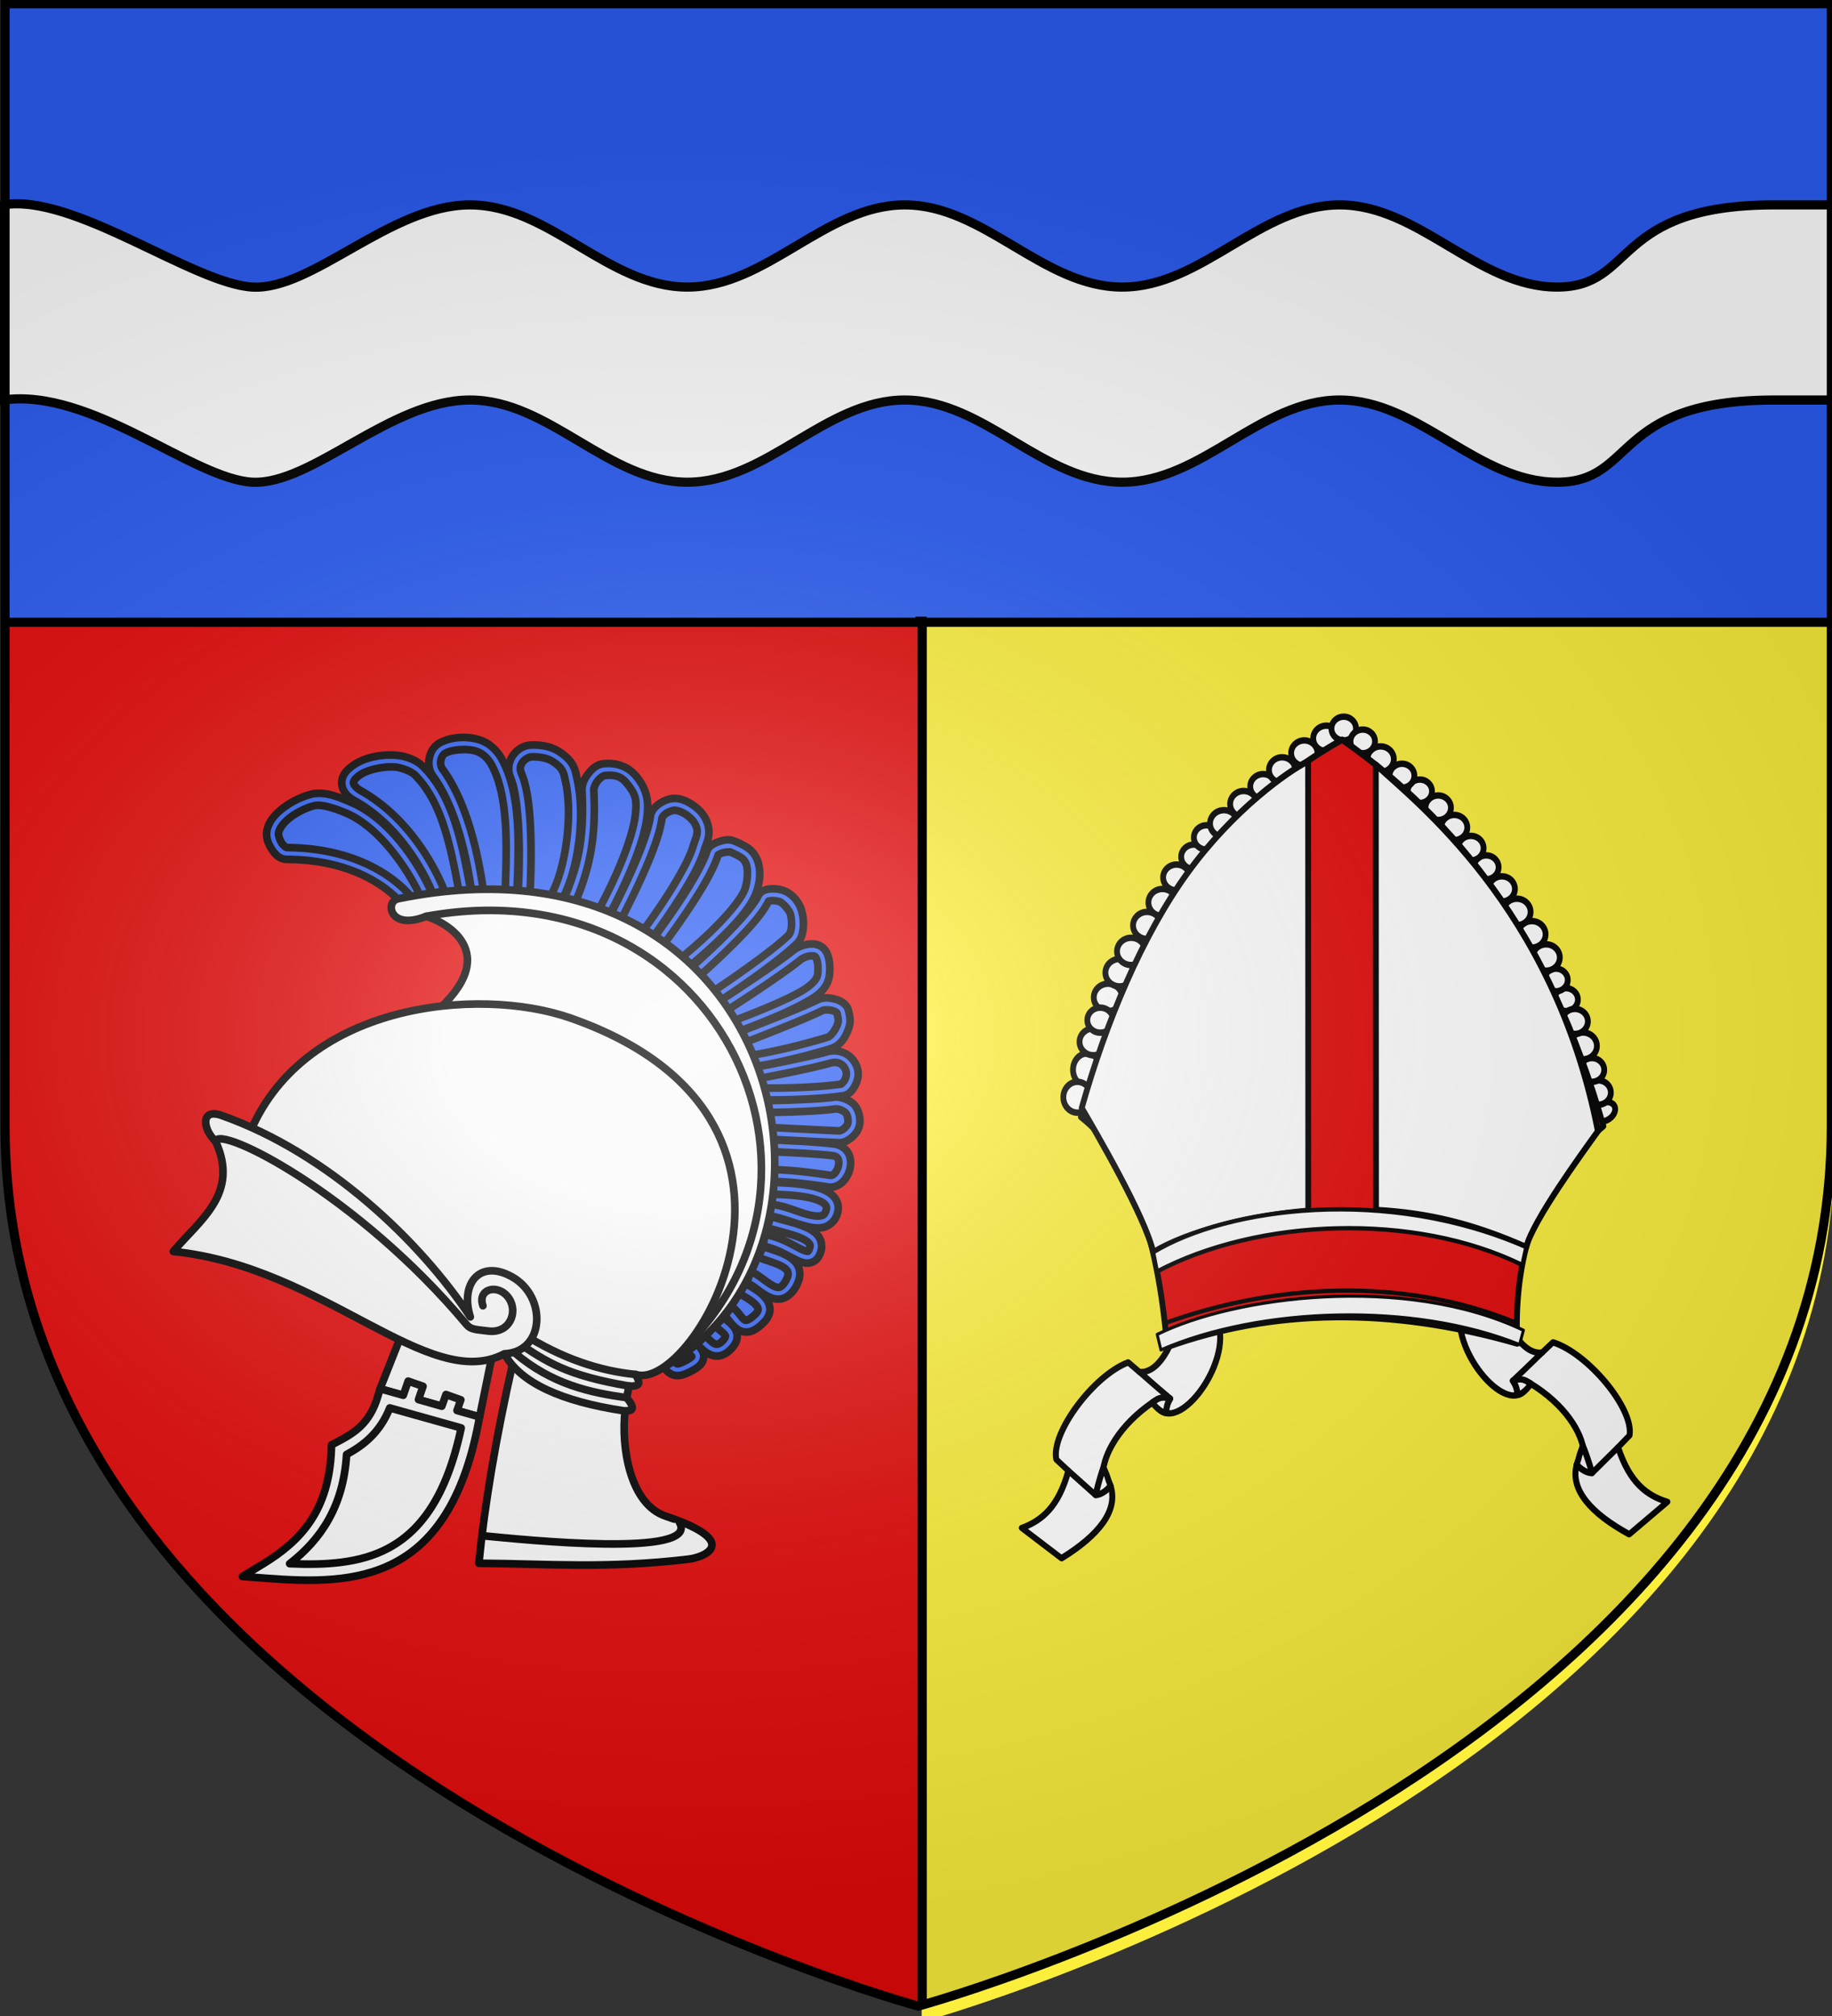 <svg width="600" height="660" viewBox="-300 -300 600 660" id="svg4761" version="1.1" xmlns:xlink="http://www.w3.org/1999/xlink" xmlns="http://www.w3.org/2000/svg"><rect x="-300" y="-300" width="600" height="660" fill="#333333" stroke="none"/><defs id="defs4763"><g id="s-5"><g id="c-11"><path transform="rotate(18 3.157 -.5)" d="M0 0v1h.5L0 0z" id="t-6"/><use height="540" width="810" y="0" x="0" id="use2144-19" transform="scale(-1 1)" xlink:href="#t-6"/></g><g id="a-3"><use height="540" width="810" y="0" x="0" id="use2147-4" transform="rotate(72)" xlink:href="#c-11"/><use height="540" width="810" y="0" x="0" id="use2149-7" transform="rotate(144)" xlink:href="#c-11"/></g><use height="540" width="810" y="0" x="0" id="use2151-9" transform="scale(-1 1)" xlink:href="#a-3"/></g><g id="s"><g id="c"><path transform="rotate(18 3.157 -.5)" d="M0 0v1h.5L0 0z" id="t"/><use height="540" width="810" y="0" x="0" id="use2144" transform="scale(-1 1)" xlink:href="#t"/></g><g id="a"><use height="540" width="810" y="0" x="0" id="use2147" transform="rotate(72)" xlink:href="#c"/><use height="540" width="810" y="0" x="0" id="use2149" transform="rotate(144)" xlink:href="#c"/></g><use height="540" width="810" y="0" x="0" id="use2151" transform="scale(-1 1)" xlink:href="#a"/></g><g id="s-1"><g id="c-1"><path transform="rotate(18 3.157 -.5)" d="M0 0v1h.5L0 0z" id="t-8"/><use height="540" width="810" y="0" x="0" id="use2144-5" transform="scale(-1 1)" xlink:href="#t-8"/></g><g id="a-2"><use height="540" width="810" y="0" x="0" id="use2147-0" transform="rotate(72)" xlink:href="#c-1"/><use height="540" width="810" y="0" x="0" id="use2149-1" transform="rotate(144)" xlink:href="#c-1"/></g><use height="540" width="810" y="0" x="0" id="use2151-1" transform="scale(-1 1)" xlink:href="#a-2"/></g><g id="s-4"><g id="c-7"><path id="t-4" d="M0 0v1h.5L0 0z" transform="rotate(18 3.157 -.5)"/><use xlink:href="#t-4" transform="scale(-1 1)" id="use2144-1" x="0" y="0" width="810" height="540"/></g><g id="a-8"><use xlink:href="#c-7" transform="rotate(72)" id="use2147-08" x="0" y="0" width="810" height="540"/><use xlink:href="#c-7" transform="rotate(144)" id="use2149-8" x="0" y="0" width="810" height="540"/></g><use xlink:href="#a-8" transform="scale(-1 1)" id="use2151-17" x="0" y="0" width="810" height="540"/></g><g id="s-0"><g id="c-8"><path id="t-40" d="M0 0v1h.5L0 0z" transform="rotate(18 3.157 -.5)"/><use xlink:href="#t-40" transform="scale(-1 1)" id="use2144-4" x="0" y="0" width="810" height="540"/></g><g id="a-6"><use xlink:href="#c-8" transform="rotate(72)" id="use2147-46" x="0" y="0" width="810" height="540"/><use xlink:href="#c-8" transform="rotate(144)" id="use2149-4" x="0" y="0" width="810" height="540"/></g><use xlink:href="#a-6" transform="scale(-1 1)" id="use2151-3" x="0" y="0" width="810" height="540"/></g><g id="s-5-4"><g id="c-11-0"><path id="t-6-6" d="M0 0v1h.5L0 0z" transform="rotate(18 3.157 -.5)"/><use xlink:href="#t-6-6" transform="scale(-1 1)" id="use2144-19-5" x="0" y="0" width="810" height="540"/></g><g id="a-3-3"><use xlink:href="#c-11-0" transform="rotate(72)" id="use2147-4-8" x="0" y="0" width="810" height="540"/><use xlink:href="#c-11-0" transform="rotate(144)" id="use2149-7-5" x="0" y="0" width="810" height="540"/></g><use xlink:href="#a-3-3" transform="scale(-1 1)" id="use2151-9-1" x="0" y="0" width="810" height="540"/></g><g id="s-4-6"><g id="c-7-7"><path transform="rotate(18 3.157 -.5)" d="M0 0v1h.5L0 0z" id="t-4-1"/><use height="540" width="810" y="0" x="0" id="use2144-1-8" transform="scale(-1 1)" xlink:href="#t-4-1"/></g><g id="a-8-4"><use height="540" width="810" y="0" x="0" id="use2147-08-9" transform="rotate(72)" xlink:href="#c-7-7"/><use height="540" width="810" y="0" x="0" id="use2149-8-7" transform="rotate(144)" xlink:href="#c-7-7"/></g><use height="540" width="810" y="0" x="0" id="use2151-17-3" transform="scale(-1 1)" xlink:href="#a-8-4"/></g><g id="s-1-3"><g id="c-1-0"><path id="t-8-4" d="M0 0v1h.5L0 0z" transform="rotate(18 3.157 -.5)"/><use xlink:href="#t-8-4" transform="scale(-1 1)" id="use2144-5-8" x="0" y="0" width="810" height="540"/></g><g id="a-2-5"><use xlink:href="#c-1-0" transform="rotate(72)" id="use2147-0-5" x="0" y="0" width="810" height="540"/><use xlink:href="#c-1-0" transform="rotate(144)" id="use2149-1-5" x="0" y="0" width="810" height="540"/></g><use xlink:href="#a-2-5" transform="scale(-1 1)" id="use2151-1-4" x="0" y="0" width="810" height="540"/></g><radialGradient xlink:href="#linearGradient2893" id="radialGradient3163" gradientUnits="userSpaceOnUse" gradientTransform="matrix(1.354 0 0 .977 -376.668 -182.207)" cx="221.445" cy="226.331" fx="221.445" fy="226.331" r="300"/><linearGradient id="linearGradient2893"><stop style="stop-color:white;stop-opacity:.314" offset="0" id="stop2895"/><stop id="stop2897" offset=".19" style="stop-color:white;stop-opacity:.251"/><stop style="stop-color:#6b6b6b;stop-opacity:.125" offset=".6" id="stop2901"/><stop style="stop-color:black;stop-opacity:.125" offset="1" id="stop2899"/></linearGradient><style type="text/css" id="style33">.Rand2,.Rand4,.Rand6{stroke:#202020;stroke-width:30}.Rand4,.Rand6{stroke-width:60}.Rand6{stroke-width:90}.Schwarz{fill:#000}.Blau{fill:#00f}.Gold{fill:#ffef00}.Silber{fill:#fff}</style></defs><g id="layer4" style="display:inline"><path d="M1.85 361.967s299.073-81.384 299.073-288.213v-367.34H1.85Z" style="display:inline;fill:#fcef3c;fill-opacity:1;fill-rule:evenodd;stroke:none;stroke-width:3.002;stroke-linecap:butt;stroke-linejoin:miter;stroke-miterlimit:4;stroke-dasharray:none;stroke-opacity:1" id="path2875-8"/><path d="M1.39 357.107s-299.073-81.383-299.073-288.213v-367.338H1.389Z" style="display:inline;fill:#e20909;fill-opacity:1;fill-rule:evenodd;stroke:none;stroke-width:3.002;stroke-linecap:butt;stroke-linejoin:miter;stroke-miterlimit:4;stroke-dasharray:none;stroke-opacity:1" id="path2875-8-7"/><path style="display:inline;fill:#2b5df2;stroke:none;stroke-width:3" id="rect2472" d="M-297.537-298.42h597.689v202.231h-597.689z"/></g><g id="layer3" style="display:inline"><path id="rect2059" style="display:inline;fill:#fff;stroke:#000;stroke-width:3" d="M-298.938-232.924c23.033-3.933 62.08 25.813 81.655 26.906 19.575 1.094 45.229-26.906 71.207-26.906 25.978 0 45.228 26.906 71.207 26.906 25.978 0 45.228-26.906 71.207-26.906 25.978 0 45.228 26.906 71.206 26.906 25.979 0 45.23-26.906 71.207-26.906 25.979 0 45.229 26.906 71.207 26.906 25.979 0 17.802-26.906 71.207-26.906h18.97v63.88h-18.97c-53.405 0-45.228 26.908-71.207 26.908-25.978 0-45.228-26.907-71.207-26.907-25.978 0-45.228 26.907-71.207 26.907-25.978 0-45.228-26.907-71.206-26.907-25.979 0-45.229 26.907-71.207 26.907-25.979 0-45.229-26.907-71.207-26.907-25.978 0-51.803 27.841-71.207 26.907-19.404-.935-52.939-30.991-81.655-26.907z"/><g id="g6743" transform="matrix(1.363 0 0 1.432 259.357 708.303)" style="display:inline;stroke-width:.716"><use height="100%" stroke-width="2.851" transform="scale(-1 1) rotate(2.966 -37.576 3014.189)" width="100%" xlink:href="#c-5" id="use4076" x="0" y="0" style="fill:#fff;stroke:#000;stroke-linecap:round;stroke-linejoin:round"/><g id="c-5" stroke-width="2.908" transform="matrix(.323 .355 -.373 .34 -11.256 -655.999)" style="fill:#fff;stroke:#000;stroke-linecap:round;stroke-linejoin:round"><path d="M456.752 391.46c-9.19 5.291-19.486 7.42-35.86.708l-.309-7.66c-7.996-9.768-43.024-10.366-58.618-1.41l-.024 6.833c-5.867 8.515-24.967 3.963-38.952-4.287l-4.515 18.295c9.777 18.377 59.294 18.932 49.929-.225 19.942-6.081 35.373-3.134 42.467 1.854.085 2.878 1.21 4.533 2.13 6.416 6.636 10.114 22.012 9.884 42.286 2.774l1.466-23.299z" fill="#fff" stroke="#000" stroke-linecap="round" stroke-linejoin="round" stroke-width="2.908" id="path4078"/><path d="m420.893 392.168.303 16.98c-6.49 1.16-3.544 2.64-8.197 2.836" fill="#fff" stroke="#000" stroke-linecap="round" stroke-linejoin="round" stroke-width="2.908" id="path4080"/><path d="M361.941 389.931c-.086 2.204.146 8.158 0 18.987 3.116.47 3.573.684 5.8 2.09" fill="#fff" stroke="#000" stroke-linecap="round" stroke-linejoin="round" stroke-width="2.908" id="path4082"/><path d="M408.438 404.11c2.037.573 7.388 2.596 12.758 5.039-1.366 1.672-5.071 2.924-8.197 2.835-2.269-4.154-1.562-2.007-4.56-7.874z" fill="#fff" stroke="#000" stroke-linecap="round" stroke-linejoin="round" stroke-width="2.908" id="path4084"/><path d="M369.109 403.502c-4.234 1.076-5.045 1.75-7.168 5.417 3.118.35 4.451 1.26 6.674 2.552.948-.899 1.349-5.101.494-7.969z" fill="#fff" stroke="#000" stroke-linecap="round" stroke-linejoin="round" stroke-width="2.908" id="path4086"/></g><g stroke="#000" stroke-linecap="round" stroke-linejoin="round" stroke-width="2.851" id="g4175" transform="matrix(.489 0 0 .515 -212.289 -607.324)" style="fill:#fff"><g fill="#fff" id="g4169" style="stroke-width:1.915"><ellipse cx="-226.449" cy="434.691" rx="5.8" ry="4.025" transform="matrix(-.914 .405 .405 .914 0 0)" id="ellipse4089" style="stroke-width:2.851"/><ellipse cx="246.652" cy="139.833" rx="6.473" ry="5.647" id="ellipse4091" style="stroke-width:2.851"/><ellipse cx="255.171" cy="135.453" rx="6.03" ry="5.26" id="ellipse4093" style="stroke-width:2.851"/><ellipse cx="380.247" cy="297.057" rx="6.191" ry="5.4" id="ellipse4095" style="stroke-width:2.851"/><ellipse cx="377.144" cy="287.009" rx="6.042" ry="5.271" id="ellipse4097" style="stroke-width:2.851"/><ellipse cx="372.765" cy="276.343" rx="6.823" ry="5.952" id="ellipse4099" style="stroke-width:2.851"/><ellipse cx="364.432" cy="255.787" rx="5.814" ry="5.072" id="ellipse4101" style="stroke-width:2.851"/><ellipse cx="368.778" cy="265.472" rx="6.367" ry="5.554" id="ellipse4103" style="stroke-width:2.851"/><ellipse cx="359.5" cy="247.066" rx="5.763" ry="5.027" id="ellipse4105" style="stroke-width:2.851"/><ellipse cx="354.643" cy="237.102" rx="6.711" ry="5.854" id="ellipse4107" style="stroke-width:2.851"/><ellipse cx="347.638" cy="226.81" rx="6.734" ry="5.874" id="ellipse4109" style="stroke-width:2.851"/><ellipse cx="340.264" cy="216.87" rx="6.734" ry="5.874" id="ellipse4111" style="stroke-width:2.851"/><ellipse cx="332.888" cy="206.65" rx="6.413" ry="5.594" id="ellipse4113" style="stroke-width:2.851"/><ellipse cx="325.193" cy="197.071" rx="6.092" ry="5.315" id="ellipse4115" style="stroke-width:2.851"/><ellipse cx="317.658" cy="188.554" rx="6.253" ry="5.454" id="ellipse4117" style="stroke-width:2.851"/><ellipse cx="309.481" cy="179.395" rx="6.413" ry="5.594" id="ellipse4119" style="stroke-width:2.851"/><ellipse cx="301.601" cy="170.609" rx="6.253" ry="5.454" id="ellipse4121" style="stroke-width:2.851"/><ellipse cx="292.603" cy="163.292" rx="5.952" ry="5.192" id="ellipse4123" style="stroke-width:2.851"/><ellipse cx="283.805" cy="156.395" rx="6.092" ry="5.315" id="ellipse4125" style="stroke-width:2.851"/><ellipse cx="273.306" cy="149.051" rx="6.496" ry="5.667" id="ellipse4127" style="stroke-width:2.851"/><ellipse cx="264.523" cy="141.166" rx="6.03" ry="5.26" id="ellipse4129" style="stroke-width:2.851"/><ellipse cx="128.984" cy="286.928" rx="6.823" ry="7.22" id="ellipse4131" style="stroke-width:2.851"/><ellipse cx="124.313" cy="299.13" rx="6.912" ry="6.85" id="ellipse4133" style="stroke-width:2.851"/><ellipse cx="132.181" cy="274.541" rx="6.823" ry="5.952" id="ellipse4135" style="stroke-width:2.851"/><ellipse cx="139.334" cy="254.822" rx="6.982" ry="6.091" id="ellipse4137" style="stroke-width:2.851"/><ellipse cx="135.545" cy="264.915" rx="6.367" ry="5.554" id="ellipse4139" style="stroke-width:2.851"/><ellipse cx="145.047" cy="243.835" rx="6.982" ry="6.091" id="ellipse4141" style="stroke-width:2.851"/><ellipse cx="150.72" cy="234.392" rx="6.943" ry="6.056" id="ellipse4143" style="stroke-width:2.851"/><ellipse cx="158.552" cy="222.859" rx="6.895" ry="6.015" id="ellipse4145" style="stroke-width:2.851"/><ellipse cx="166.103" cy="212.681" rx="6.895" ry="6.015" id="ellipse4147" style="stroke-width:2.851"/><ellipse cx="172.998" cy="201.56" rx="6.566" ry="5.728" id="ellipse4149" style="stroke-width:2.851"/><ellipse cx="181.534" cy="192.409" rx="6.238" ry="5.442" id="ellipse4151" style="stroke-width:2.851"/><ellipse cx="187.732" cy="183.797" rx="6.189" ry="5.399" id="ellipse4153" style="stroke-width:2.851"/><ellipse cx="196.291" cy="177.634" rx="6.814" ry="5.944" id="ellipse4155" style="stroke-width:2.851"/><ellipse cx="206.001" cy="168.968" rx="6.644" ry="5.796" id="ellipse4157" style="stroke-width:2.851"/><ellipse cx="215.561" cy="161.193" rx="6.324" ry="5.516" id="ellipse4159" style="stroke-width:2.851"/><ellipse cx="224.91" cy="153.865" rx="6.473" ry="5.647" id="ellipse4161" style="stroke-width:2.851"/><ellipse cx="235.812" cy="146.369" rx="6.473" ry="5.647" id="ellipse4163" style="stroke-width:2.851"/><path d="M126.025 307.871c21.944-72.45 59.114-132.354 128.375-167.449 56.108 35.356 102.147 88.014 128.375 171.513-34.149 25.718-43.924 59.154-42.377 96.494-62.811-16.34-119.975-15.304-171.996 1.556-4.773-51.883-19.345-85.92-42.377-102.114z" id="path4165" style="fill:#e20909;stroke-width:2.851"/><path d="m271.034 349.186-.088-197.696c18.195 15.603 87.508 62.858 109.124 162.703-8.309 10.451-31.714 39.466-35.238 51.475-25.845-10.273-47.714-15.176-73.798-16.483zm-33.269.372c-29.009 2.132-59.582 9.307-76.173 18.411-4.042-16.039-28.323-53.502-35.16-64.082 11.893-38.058 29.74-76.609 52.104-104.47 22.365-27.861 49.248-45.034 59.144-49.459l.04 95.472.045 104.128z" id="path4167" style="stroke-width:2.851"/></g><path d="M167.267 399.44c53.115-17.405 116.86-21.051 172.985-.07" fill="none" id="path4171" style="stroke-width:1.915"/><path d="M163.456 376.482c49.531-23.63 126.268-26.488 179.432-2.913l1.944-7.9c-67.97-27.018-146.626-17.792-183.24 2.3z" fill="#fff" id="path4173" style="stroke-width:1.915"/><path d="M165.347 411.302c48.647-19.089 124.013-21.397 176.228-2.353l1.908-6.382c-58.397-25.162-142.328-15.042-179.967 1.858z" fill="#fff" id="path4173-1" style="display:inline;fill:#fff;stroke-width:1.432"/></g></g><g id="g3950" transform="matrix(.781 0 0 .782 293.973 179.162)" style="display:inline;stroke-width:1.279"><path d="M-545.508-42.063c-7.04 31.148-11.786 59.089-14.206 83.775 28.567.19 53.56 2.394 88.006-1.731 6.984-.837 22.032-7.403-9.702-18.001-14.842-4.957-18.757-28.581-16.977-44.31z" fill="#fcef3c" stroke-width="3.198" id="path3278" style="fill:#fafafa;stroke:#000;stroke-linecap:round;stroke-linejoin:round"/><g fill="#e20909" stroke-width="1.943" transform="matrix(1.647 0 0 1.645 -1037.8 -330.79)" id="g3284" style="fill:#2b5df2;stroke:#000;stroke-linecap:round;stroke-linejoin:round"><path d="M337.81 174.721c2.04 2.204 2.019 3.566 6.248 1.265 3.52-1.916 1.568-3.052.298-4.538m7.14-6.47c1.32 1.392 5.01 2.962 1.711 6.099-2.75 2.614-4.782.114-6.546-1.711m10.712-12.794c3.975 2.07 7.32 4.566 4.388 7.513-4.634 4.66-5.616.06-7.959-1.786m8.257-15.1c3.347 1.475 11.09 2.436 7.513 8.331-3.345 5.512-7.435-.973-10.637-1.86m5.207-14.058c5.478 1.764 13.203 2.702 11.752 7.141-1.58 4.835-6.094-1.43-13.017-2.455m2.157-13.314c2.353.278 17.194-.066 15.026 6.248-1.91 5.559-10.414-.397-15.62-.595m-.15-16.439s11.584.428 16.216 1.042c5.172.684 2.587 8.483-.967 7.959-8.05-1.19-10.628-1.298-14.951-1.488m-.818-17.48s12.357-.167 17.034-.893c1.306-.203 3.266.603 4.09 1.637.804 1.006 1.154 3.046.67 4.24-.503 1.24-2.233 2.74-3.57 2.677-8.095-.375-18.224-.892-18.224-.892m-2.38-15.398s12.508-2.323 17.96-3.874c2.384-.678 4.899.291 5.811 2.971.778 2.283-1.03 5.09-2.423 5.292-8.676 1.259-20.753 1.01-20.753 1.01m-4.166-14.622s14.266-5.45 19.34-7.96c1.602-.791 5.296-.097 5.727 1.637.528 2.125.473 2.6.15 3.645-.52 1.675-1.822 3.78-3.497 4.3-3.081.955-12.428 3.566-19.786 4.627m-7.364-13.985s13.917-8.945 18.82-12.943c1.25-1.02 3.86-1.811 5.28-1.041 1.734.94 1.793 4.3 1.488 6.248-.446 2.854-3.796 4.623-5.05 5.347-5.847 3.378-17.86 7.746-17.86 7.746m-10.488-13.39s15.078-12.973 18.15-19.34c.615-1.277 3.359-1.093 4.686-.595 1.509.566 3.086 2.478 3.57 4.016.634 2.015.702 5.526-.818 6.992-5.747 5.544-20.381 15.1-20.381 15.1M335.43 68.948s11.76-15.243 14.355-23.282c.405-1.258 3.765-2.147 4.984-1.637 3.065 1.282 4.055 2.005 4.835 3.645 1.036 2.178.635 5.81-.297 8.034-2.99 7.133-17.704 18.744-17.704 18.744m-17.108-11.306s9.84-18.212 10.935-26.555c.218-1.664 2.86-3.208 4.537-3.273 2.272-.088 5.319 1.983 6.471 3.942 1.838 3.124.434 5.028-.148 7.067-2.223 7.783-13.836 23.133-13.836 23.133m-19.042-9.67c3.326-8.145 5.288-15.182 4.612-28.042-.106-2.015 2.158-5.078 4.165-5.282 3.683-.374 5.642.979 7.067 2.753 2.546 3.171 2.577 5.25 2.454 7.661-.507 10.001-10.425 27.448-10.425 27.448m-19.5-6.546s1.342-21.92-2.06-29.828c-1.453-3.379 1.66-6.188 3.868-6.248 1.662-.046 4.104.119 6.1 1.339 3.65 2.232 3.658 4.15 4.092 6.025 2.051 8.876.285 22.824-3.869 30.125m-20.01-2.008c-2.352-16.437-6.725-25.4-10.115-29.968-1.4-1.886-.803-5.144 1.264-6.257 2.38-1.281 6.251-1.438 8.777-.67 2.174.662 3.895 2.246 4.984 4.24 4.723 8.648 4.044 21.716 3.645 33.101m-18.447 0s-6.033-16.423-20.605-24.546c-1.734-.968-4.73-3.503-.074-6.62 2.488-1.666 6.762-2.417 9.744-2.158 1.924.167 4.59 1.084 5.951 2.455 7.086 7.138 9.37 17.89 11.753 31.092m-14.623 2.278s-8.494-12.204-30.784-12.314c-1.95-.01-3.905-3.48-3.604-5.406.613-3.927 6.489-7.36 10.361-8.259 2.651-.615 6.35.899 8.86 1.952 10.04 4.215 17.723 16.79 20.423 23.576" id="path3280" style="fill:#2b5df2;stroke-width:1.943"/><path d="m345.503 170.469-2.281 1.969c.701.82 1.18 1.352 1.25 1.406-.112.13-.409.423-1.125.812-1.003.546-1.706.86-2.125.969-.419.108-.483.052-.531.031-.097-.04-.656-.752-1.781-1.969l-2.188 2.063c.913.987 1.352 2.072 2.813 2.687.73.308 1.607.309 2.437.094.83-.215 1.701-.614 2.813-1.219.985-.536 1.68-1.057 2.187-1.75.507-.692.684-1.7.469-2.437-.43-1.476-1.426-2.058-1.938-2.656zm7.094-6.531L350.41 166c.946 1 2.055 1.708 2.437 2.25.191.271.215.33.188.5-.028.17-.197.605-.875 1.25-.535.508-.904.644-1.157.688-.252.043-.453.005-.781-.157-.657-.322-1.549-1.267-2.469-2.219l-2.156 2.094c.844.874 1.825 2.082 3.313 2.813.743.365 1.668.603 2.625.437.957-.166 1.877-.7 2.718-1.5.972-.923 1.583-1.888 1.75-2.937.168-1.05-.203-2.031-.687-2.719-.969-1.375-2.347-2.17-2.719-2.563zm5.469-8.688-1.375 2.656c1.921 1.001 3.605 2.125 4.281 3 .338.438.42.73.406.969-.013.238-.13.596-.687 1.156-1.053 1.059-1.79 1.44-2.156 1.531-.367.092-.437.068-.75-.156-.627-.447-1.496-2.046-3.063-3.281l-1.844 2.344c.776.611 1.58 2.226 3.188 3.375.804.574 1.993.955 3.187.656 1.194-.299 2.298-1.073 3.563-2.344.908-.913 1.502-2.002 1.562-3.125.06-1.123-.403-2.124-1.031-2.937-1.257-1.627-3.227-2.774-5.281-3.844zm4.594-9.438-1.22 2.75c1.955.861 4.634 1.491 6.188 2.438.777.473 1.182.928 1.313 1.375.13.447.104 1.122-.656 2.375-.699 1.15-1.198 1.401-1.594 1.469-.397.067-.975-.092-1.75-.531-.776-.44-1.676-1.112-2.594-1.782-.918-.67-1.825-1.362-3-1.687l-.812 2.906c.426.118 1.208.564 2.062 1.188.854.623 1.81 1.396 2.875 2 1.065.603 2.308 1.083 3.719.843 1.41-.24 2.682-1.238 3.656-2.844 1.028-1.694 1.388-3.344.969-4.78-.42-1.438-1.495-2.406-2.625-3.095-2.26-1.376-5.139-2.01-6.531-2.625zm1.937-7.625-.906 2.844c2.861.922 6.133 1.615 8.344 2.531 1.105.459 1.91.992 2.25 1.407.34.415.423.591.187 1.312-.15.459-.314.69-.375.75-.06.061-.015.024-.094.031-.157.016-.907-.175-1.937-.687-2.06-1.025-5.116-2.993-8.969-3.563l-.437 2.97c3.07.453 5.74 2.125 8.062 3.28 1.161.578 2.244 1.106 3.594.97a3.22 3.22 0 0 0 1.906-.907c.516-.518.849-1.156 1.094-1.906.49-1.498.153-3.092-.719-4.157-.872-1.064-2.077-1.73-3.406-2.28-2.66-1.104-5.977-1.752-8.594-2.595zm.625-8.687-.375 2.969c.806.095 2.094.115 3.75.219 1.656.103 3.587.277 5.344.625 1.757.347 3.31.9 4.094 1.5.391.3.6.588.687.843.087.256.093.551-.094 1.094-.34.988-.64 1.14-1.375 1.281-.735.141-1.957.01-3.375-.375-2.834-.77-6.232-2.411-9.375-2.531l-.125 3c2.064.079 5.522 1.538 8.72 2.406 1.597.434 3.158.768 4.718.469 1.56-.3 3.041-1.49 3.656-3.281.356-1.036.413-2.096.094-3.031-.319-.936-.956-1.69-1.688-2.25-1.463-1.121-3.367-1.672-5.343-2.063-1.977-.39-4.03-.58-5.75-.688-1.721-.107-3.193-.143-3.563-.187zm-.875-10.813-.125 3s11.694.45 16.094 1.032c.91.12 1.192.405 1.406.812.214.408.256 1.093.094 1.813-.163.72-.543 1.445-.969 1.875-.426.43-.763.549-1.094.5-8.083-1.194-10.772-1.31-15.094-1.5l-.125 3c4.325.19 6.764.284 14.782 1.469 1.445.213 2.76-.47 3.656-1.375.897-.906 1.5-2.063 1.781-3.313.282-1.25.27-2.613-.375-3.844-.645-1.23-2.01-2.184-3.687-2.406-4.865-.644-16.344-1.063-16.344-1.063zm16.219-10.843c-4.315.67-16.813.875-16.813.875l.031 3s12.212-.124 17.25-.906c.243-.038.87.051 1.438.28.568.23 1.08.601 1.25.813.16.2.405.76.5 1.344.095.583.02 1.202-.063 1.406-.105.26-.516.838-1 1.219-.483.38-1.013.535-1.093.531-8.09-.374-18.219-.906-18.219-.906l-.156 3s10.118.531 18.219.906c1.257.058 2.283-.524 3.125-1.187.841-.664 1.508-1.458 1.906-2.438.401-.99.41-2.013.25-3-.16-.986-.482-1.943-1.125-2.75-.655-.82-1.524-1.337-2.469-1.719-.945-.38-1.968-.633-3.031-.468zm.687-11.782a6.49 6.49 0 0 0-2.312.22c-5.25 1.493-17.813 3.843-17.813 3.843l.532 2.938s12.44-2.299 18.093-3.907c1.756-.5 3.323.043 4 2.031.214.628.07 1.518-.312 2.25-.383.733-1.096 1.09-.906 1.063-8.452 1.226-20.532 1-20.532 1l-.062 3s12.101.26 21-1.031c1.581-.23 2.48-1.364 3.156-2.656.675-1.293 1.032-2.94.469-4.594-.861-2.529-3.009-3.962-5.313-4.157zm-2.625-13.5c-.73.021-1.44.162-2.125.5-4.846 2.397-19.218 7.907-19.218 7.907l1.062 2.812s14.167-5.41 19.469-8.031c.234-.116 1.377-.224 2.281 0 .452.112.862.279 1.094.437.231.16.257.25.25.22.254 1.024.336 1.591.344 1.905.007.315-.038.453-.188.938-.414 1.337-1.709 3.067-2.5 3.312-3 .931-12.37 3.557-19.562 4.594l.437 2.969c7.525-1.085 16.837-3.706 20-4.688 2.56-.794 3.877-3.266 4.5-5.28.174-.562.329-1.191.313-1.907-.017-.716-.165-1.463-.438-2.563-.223-.897-.836-1.534-1.469-1.968-.632-.434-1.337-.696-2.062-.875-.726-.18-1.458-.302-2.188-.282zm-3.312-13.718a7.152 7.152 0 0 0-1.875.187c-1.2.279-2.313.787-3.188 1.5-4.673 3.812-18.687 12.844-18.687 12.844l1.625 2.531s13.838-8.846 18.969-13.031c.376-.307 1.196-.727 1.968-.906.772-.18 1.474-.099 1.657 0 .215.116.56.707.718 1.687.158.98.13 2.201 0 3.031-.283 1.816-2.972 3.508-4.312 4.282-5.562 3.213-17.625 7.625-17.625 7.625l1 2.812s11.992-4.3 18.125-7.844c1.168-.674 5.173-2.545 5.781-6.437a13.044 13.044 0 0 0 0-3.969c-.229-1.421-.762-2.989-2.281-3.812a4.173 4.173 0 0 0-1.875-.5zm-10.594-14.032c-.586.033-1.19.125-1.781.375-.592.251-1.213.714-1.563 1.438-1.291 2.678-5.821 7.623-9.937 11.625s-7.844 7.219-7.844 7.219l1.969 2.281s3.778-3.268 7.969-7.344c4.19-4.075 8.751-8.81 10.53-12.5-.04.087-.074.09.063.031.137-.058.407-.106.75-.125.686-.037 1.598.131 2 .282.792.297 2.377 2.074 2.688 3.062.247.784.391 2.02.312 3.125-.079 1.106-.428 2.003-.75 2.313-5.45 5.258-20.156 14.937-20.156 14.937l1.625 2.5s14.582-9.451 20.625-15.281c1.199-1.156 1.548-2.73 1.656-4.25.109-1.52-.08-3.02-.468-4.25-.658-2.088-2.241-4.133-4.47-4.969a8.027 8.027 0 0 0-3.218-.469zM353.41 42.344c-.628.049-1.248.216-1.875.406a7.028 7.028 0 0 0-1.782.812c-.553.357-1.135.816-1.406 1.657-1.179 3.653-4.733 9.476-7.969 14.25-3.236 4.773-6.125 8.562-6.125 8.562l2.375 1.844s2.957-3.861 6.25-8.719c3.293-4.857 6.929-10.645 8.344-15.031-.068.212-.073.085.156-.063.23-.147.616-.311 1.032-.437.83-.252 1.91-.165 1.78-.219 1.494.625 2.392 1.09 2.938 1.5.546.41.804.731 1.125 1.406.694 1.459.423 4.984-.343 6.813-1.269 3.025-5.594 7.785-9.594 11.531-4 3.746-7.656 6.625-7.656 6.625l1.875 2.344s3.708-2.938 7.812-6.781c4.104-3.843 8.622-8.455 10.344-12.563 1.098-2.62 1.659-6.352.281-9.25a6.642 6.642 0 0 0-2.031-2.5c-.91-.682-2.022-1.217-3.594-1.875a4.078 4.078 0 0 0-1.937-.312zm-13.5-10.532c-1.268.05-2.491.542-3.594 1.282-1.103.74-2.172 1.766-2.375 3.312-.49 3.736-3.175 10.42-5.75 15.969-2.576 5.55-5 10.062-5 10.062l2.625 1.407s2.475-4.577 5.094-10.219c2.618-5.642 5.395-12.237 6-16.844.015-.117.37-.723 1.062-1.187.692-.464 1.653-.766 2.063-.782.654-.025 1.766.328 2.78.97 1.016.64 1.944 1.568 2.345 2.25.766 1.303.77 2.062.625 2.905-.146.844-.593 1.762-.938 2.97-.993 3.478-4.41 9.327-7.562 14.093s-6.032 8.562-6.032 8.562l2.407 1.813s2.914-3.895 6.125-8.75c3.21-4.855 6.708-10.57 7.937-14.875.238-.832.79-1.882 1.031-3.281.242-1.4.04-3.148-1.031-4.969-.752-1.279-1.948-2.388-3.312-3.25-1.365-.862-2.884-1.5-4.5-1.438zm-17.875-8.843c-1.699.172-2.942 1.28-3.907 2.531-.964 1.252-1.678 2.706-1.593 4.312.666 12.68-1.211 19.35-4.5 27.407l2.78 1.125c3.363-8.234 5.405-15.647 4.72-28.688-.022-.408.326-1.478.968-2.312.643-.834 1.535-1.344 1.844-1.375 3.268-.332 4.513.647 5.75 2.187 2.35 2.927 2.245 4.302 2.125 6.656-.231 4.551-2.769 11.394-5.281 16.938-2.513 5.544-4.969 9.844-4.969 9.844l2.625 1.468s2.489-4.414 5.063-10.093c2.573-5.68 5.285-12.55 5.562-18 .125-2.467-.038-5.271-2.781-8.688-1.612-2.007-4.309-3.729-8.406-3.312zm-18.47-4.75c-1.72.047-3.332.964-4.468 2.437-1.136 1.474-1.69 3.69-.75 5.875 1.474 3.426 2.099 10.908 2.188 17.313.088 6.405-.25 11.843-.25 11.843l3 .188s.34-5.53.25-12.063c-.091-6.532-.51-13.955-2.438-18.437-.513-1.194-.235-2.084.375-2.875.61-.791 1.668-1.268 2.156-1.281 1.523-.042 3.7.126 5.282 1.093 1.662 1.017 2.313 1.838 2.687 2.563.374.725.477 1.486.719 2.531 1.931 8.357.12 22.316-3.719 29.063l2.625 1.468c4.47-7.856 6.203-21.822 4.031-31.218-.192-.83-.318-1.958-.968-3.219-.651-1.26-1.825-2.535-3.813-3.75-2.409-1.473-5.105-1.58-6.906-1.531zm-18.28-1.907c-1.742.113-3.472.555-4.938 1.344-1.518.818-2.385 2.295-2.687 3.844-.303 1.549-.07 3.268.937 4.625 3.199 4.31 7.486 13.027 9.813 29.281l2.968-.437c-2.379-16.62-6.793-25.83-10.375-30.657-.392-.529-.568-1.388-.406-2.218.162-.83.607-1.517 1.156-1.813 1.826-.983 5.593-1.19 7.657-.562 1.746.531 3.162 1.827 4.093 3.531 4.39 8.037 3.869 20.94 3.469 32.344l3 .093c.399-11.365 1.213-24.616-3.844-33.875-1.247-2.284-3.243-4.177-5.843-4.968-1.495-.455-3.26-.644-5-.532zm-16.063 4.5c-3.355-.291-7.744.415-10.719 2.407-1.304.873-2.21 1.766-2.718 2.781a4.062 4.062 0 0 0-.22 3.062c.607 1.807 2.092 2.768 3.126 3.344 13.974 7.79 19.906 23.75 19.906 23.75l2.813-1.031s-6.113-16.888-21.282-25.344c-.701-.39-1.557-1.205-1.718-1.687-.081-.241-.123-.382.062-.75s.663-.94 1.688-1.625c2-1.34 6.17-2.133 8.78-1.907 1.572.137 4.126 1.088 5.032 2 6.67 6.718 8.966 17.135 11.344 30.313l2.937-.531c-2.386-13.228-4.653-24.317-12.156-31.875-1.815-1.829-4.599-2.709-6.875-2.907zm-18.781 9.72c-.883-.07-1.787-.046-2.656.155-2.184.507-4.731 1.662-6.938 3.25-2.207 1.59-4.153 3.631-4.562 6.25-.249 1.589.344 3.092 1.187 4.438.843 1.346 2.044 2.678 3.906 2.687 10.873.054 18.274 3.039 22.969 5.97 4.695 2.93 6.594 5.718 6.594 5.718l2.437-1.719s-2.344-3.332-7.468-6.531c-5.125-3.199-13.114-6.381-24.532-6.438-.087 0-.828-.408-1.375-1.28-.546-.874-.802-2.038-.75-2.376.205-1.308 1.491-2.947 3.344-4.281 1.853-1.334 4.186-2.358 5.875-2.75 1.824-.423 5.44.827 7.938 1.875 9.31 3.908 17.05 16.28 19.625 22.75l2.78-1.125c-2.825-7.103-10.48-19.885-21.25-24.406-1.89-.794-4.476-1.978-7.124-2.188z" id="path3282" style="fill:#2b5df2;stroke-width:1.943"/></g><g fill="none" stroke-width="1.538" transform="matrix(2.081 0 0 2.079 -2444.5 -1453.046)" id="g3306" style="fill:#fafafa;stroke:#000;stroke-linecap:round;stroke-linejoin:round"><path d="M893.44 610.844c18.212-13.274 6.894-20.557 1.648-22.139-7.377 2.98-8.363-2.98-5.65-3.532 77.634-15.82 96.565 70.73 52.854 94.696z" fill="#fcef3c" id="path3286" style="fill:#fafafa;stroke-width:1.538"/><path d="M895.088 588.705c60.121-10.992 90.453 56.805 47.204 91.164" fill="none" id="path3288" style="fill:none;stroke-width:1.538"/><path d="m859.082 633.501 40.118 39.803 11.652 3.497c3.26 5.882 11.556 9.606 24.137 11.492 1.345-.004 2.627-.056.5-2.665l.499-2.332c2.92.153 1.802-1.211 1.331-2.331 11.658 3.822 44.673-51.554-13.15-71.778-18.476-6.462-54.613-3.21-65.087 24.314z" fill="#fcef3c" id="path3290" style="fill:#fafafa;stroke-width:1.538"/><path d="M935.488 685.628c-7.435-1.003-15.08-2.71-22.515-8.985m23.015 6.653c-12.579-2.131-16.57-4.816-22.516-8.818m23.847 6.487c-7.246-.722-14.838-3.169-22.971-8.327" fill="none" id="path3292" style="fill:#fafafa;stroke-width:1.538"/><path d="M906.444 713.44c8.609.834 43.823 4.439 39.698-2.648" fill="none" id="path3294" style="fill:#fafafa;stroke-width:1.538"/><path d="m885.803 683.841 4.716-11.926 18.256 3.294-2.92 14.297z" fill="#fcef3c" id="path3296" style="fill:#fafafa;stroke-width:1.538"/><path d="M844.133 656.196c5.348-6.364 13.373-11.637 8.53-22.155-2.701-2.593-3.014-6.726 1.196-5.24 21.494 7.585 40.013 25.34 50.127 40.57-2.085-6.495 1.767-11.752 8.38-8.085 7.107 3.942 6.704 15.155-1.514 15.515-15.217 8.056-36.321-17.542-66.719-20.605z" fill="#fcef3c" id="path3298" style="fill:#fafafa;stroke-width:1.538"/><path d="M852.662 634.04c.462-3.467 28.43 10.436 50.599 36.913.854 1.02 1.936.95 4.317 1.262 4.302.563 6.109-3.772 4.19-6.587-2.09-3.065-6.44-1.968-5.238 1.497" fill="none" id="path3300" style="fill:none;stroke-width:1.538"/><path d="m891.465 682.308-.989 2.844-3.164-.89-1.509-.42-.445 1.508c-1.674 5.576-4.772 7.432-8.53 9.375l-.816.42-.025.916c-.46 12.272-6.076 18.36-13.722 23.03l-4.203 2.548 4.895.371c9.056.683 18.152.875 25.888-3.216 7.735-4.09 13.761-12.465 16.739-27.878l.272-1.41-1.41-.396-3.14-.89.767-2.152-2.992-1.064-.84 2.35-4.699-1.336.915-2.671z" fill="#fcef3c" id="path3302" style="fill:#fafafa;stroke-width:1.538"/><path d="m887.757 687.7 14.39 4.032c-2.94 13.859-8.234 20.802-14.786 24.267-5.653 2.99-12.495 3.385-19.78 3.067 6.147-4.764 10.833-11.411 11.472-21.99 3.35-1.81 6.729-4.392 8.704-9.376z" fill="none" id="path3304" style="fill:#fafafa;stroke-width:1.538"/></g></g></g><g id="layer2" style="display:inline"><path d="M.716 356.767s299.072-81.384 299.072-288.213v-367.339h-598.145V68.554c0 206.83 299.073 288.213 299.073 288.213z" style="display:inline;fill:url(#radialGradient3163);fill-opacity:1;fill-rule:evenodd;stroke:#000;stroke-width:3.002;stroke-linecap:butt;stroke-linejoin:miter;stroke-miterlimit:4;stroke-dasharray:none;stroke-opacity:1" id="path2875"/><path style="fill:none;stroke:#000;stroke-width:3;stroke-linecap:butt;stroke-linejoin:miter;stroke-miterlimit:4;stroke-dasharray:none;stroke-opacity:1" d="M-299.69-96.27h599.03" id="path2924"/><path style="display:inline;fill:none;stroke:#000;stroke-width:3;stroke-linecap:butt;stroke-linejoin:miter;stroke-miterlimit:4;stroke-dasharray:none;stroke-opacity:1" d="M2.027 355.446V-96.628h-2.21" id="path2926"/></g></svg>